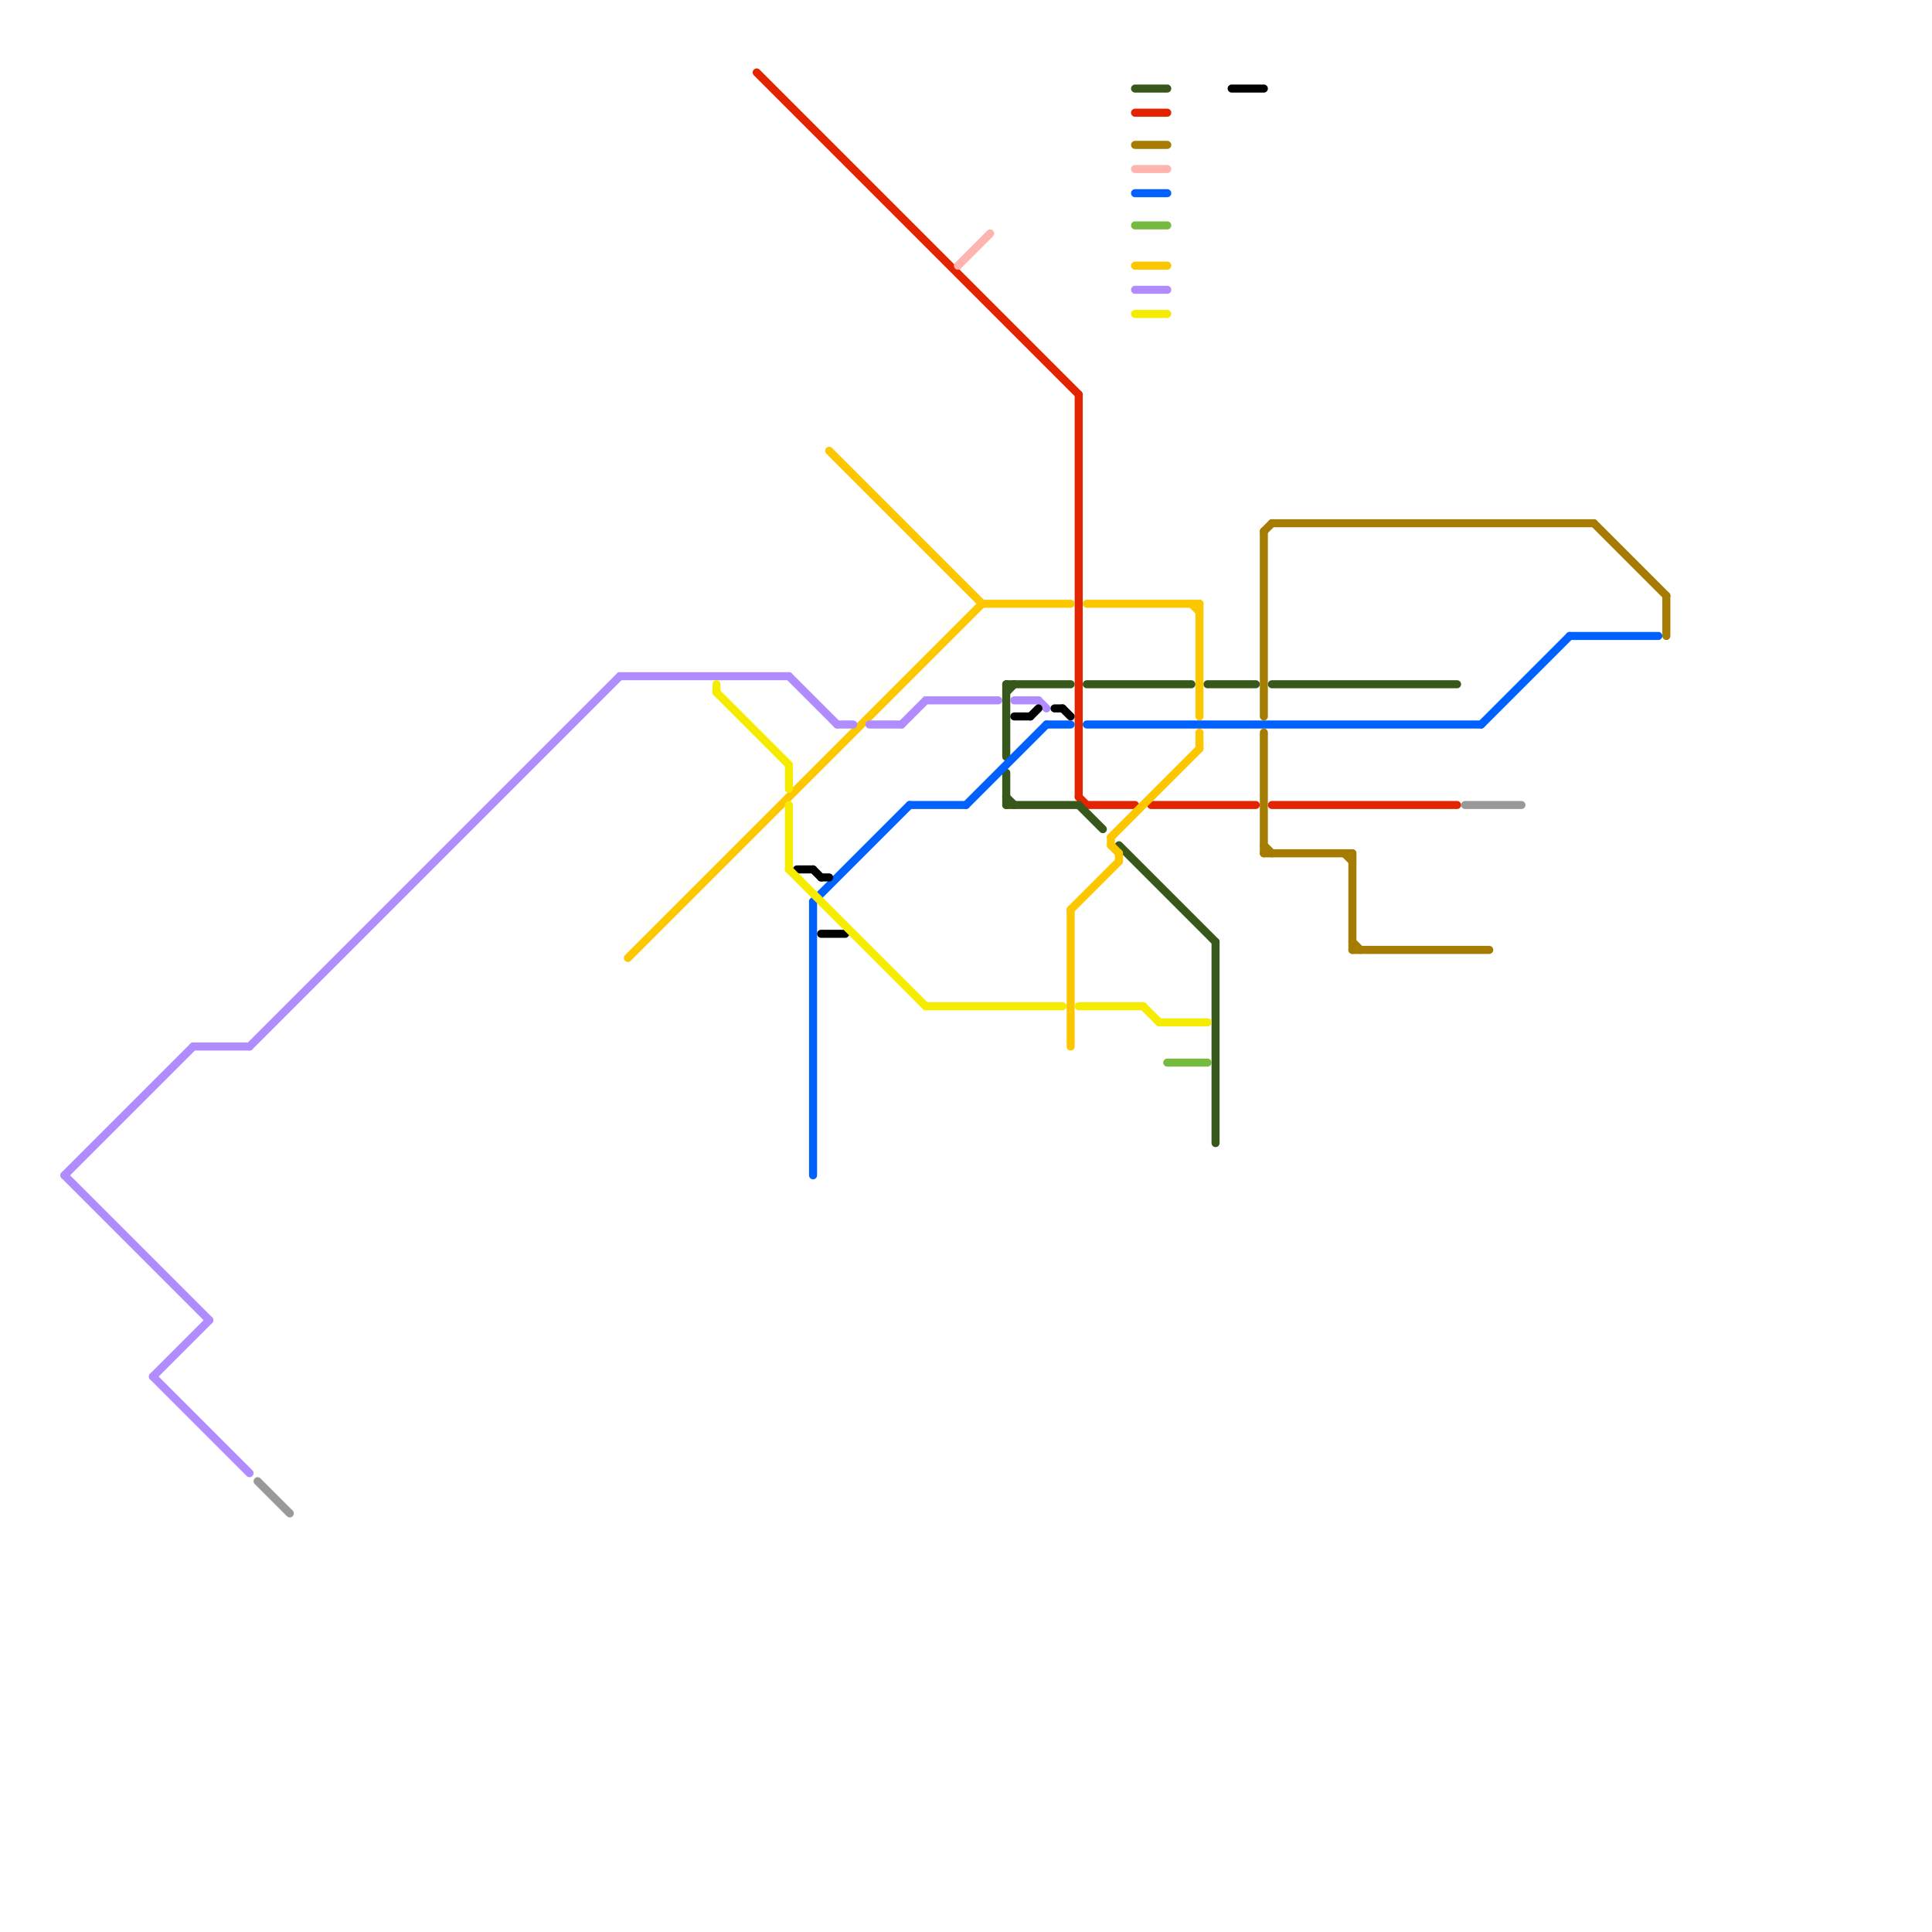 
<svg version="1.1" xmlns="http://www.w3.org/2000/svg" viewBox="0 0 240 240">
<style>text { font: 1px Helvetica; font-weight: 600; white-space: pre; dominant-baseline: central; } line { stroke-width: 1; fill: none; stroke-linecap: round; stroke-linejoin: round; } .c0 { stroke: #999999 } .c1 { stroke: #e22400 } .c2 { stroke: #38571a } .c3 { stroke: #fdc700 } .c4 { stroke: #a67b01 } .c5 { stroke: #ffb5af } .c6 { stroke: #0061fe } .c7 { stroke: #76bb40 } .c8 { stroke: #b18cfe } .c9 { stroke: #000000 } .c10 { stroke: #f5ec00 } .w1 { stroke-width: 1; }</style><defs><g id="csm-b18cfe"><circle r="0.4" fill="#b18cfe"/><circle r="0.2" fill="#fff"/></g><g id="csm-999999"><circle r="0.4" fill="#999999"/><circle r="0.2" fill="#fff"/></g><g id="csm-fdc700"><circle r="0.4" fill="#fdc700"/><circle r="0.2" fill="#fff"/></g><g id="csm-xf-b18cfe"><circle r="0.4" fill="#fff"/><circle r="0.2" fill="#b18cfe"/></g><g id="csm-xf-f5ec00"><circle r="0.4" fill="#fff"/><circle r="0.2" fill="#f5ec00"/></g><g id="csm-e22400"><circle r="0.4" fill="#e22400"/><circle r="0.2" fill="#fff"/></g><g id="csm-f5ec00"><circle r="0.4" fill="#f5ec00"/><circle r="0.2" fill="#fff"/></g><g id="csm-xf-fdc700"><circle r="0.4" fill="#fff"/><circle r="0.2" fill="#fdc700"/></g><g id="csm-0061fe"><circle r="0.4" fill="#0061fe"/><circle r="0.2" fill="#fff"/></g><g id="csm-xf-e22400"><circle r="0.4" fill="#fff"/><circle r="0.2" fill="#e22400"/></g><g id="csm-xf-ffb5af"><circle r="0.4" fill="#fff"/><circle r="0.2" fill="#ffb5af"/></g><g id="csm-ffb5af"><circle r="0.4" fill="#ffb5af"/><circle r="0.2" fill="#fff"/></g><g id="csm-38571a"><circle r="0.4" fill="#38571a"/><circle r="0.2" fill="#fff"/></g><g id="csm-xf-0061fe"><circle r="0.4" fill="#fff"/><circle r="0.2" fill="#0061fe"/></g><g id="csm-xf-38571a"><circle r="0.4" fill="#fff"/><circle r="0.2" fill="#38571a"/></g><g id="csm-a67b01"><circle r="0.4" fill="#a67b01"/><circle r="0.2" fill="#fff"/></g><g id="csm-76bb40"><circle r="0.4" fill="#76bb40"/><circle r="0.2" fill="#fff"/></g><g id="csm-xf-76bb40"><circle r="0.4" fill="#fff"/><circle r="0.2" fill="#76bb40"/></g><g id="csm-000000"><circle r="0.4" fill="#000000"/><circle r="0.2" fill="#fff"/></g><g id="csm-xf-a67b01"><circle r="0.4" fill="#fff"/><circle r="0.2" fill="#a67b01"/></g></defs><line class="c0 " x1="32" y1="184" x2="36" y2="188"/><line class="c0 " x1="182" y1="100" x2="189" y2="100"/><line class="c1 " x1="134" y1="49" x2="134" y2="99"/><line class="c1 " x1="141" y1="14" x2="145" y2="14"/><line class="c1 " x1="94" y1="9" x2="134" y2="49"/><line class="c1 " x1="143" y1="100" x2="156" y2="100"/><line class="c1 " x1="158" y1="100" x2="181" y2="100"/><line class="c1 " x1="135" y1="100" x2="141" y2="100"/><line class="c1 " x1="134" y1="99" x2="135" y2="100"/><line class="c2 " x1="125" y1="100" x2="134" y2="100"/><line class="c2 " x1="150" y1="85" x2="156" y2="85"/><line class="c2 " x1="125" y1="85" x2="133" y2="85"/><line class="c2 " x1="125" y1="85" x2="125" y2="94"/><line class="c2 " x1="135" y1="85" x2="148" y2="85"/><line class="c2 " x1="139" y1="105" x2="151" y2="117"/><line class="c2 " x1="151" y1="117" x2="151" y2="142"/><line class="c2 " x1="125" y1="86" x2="126" y2="85"/><line class="c2 " x1="125" y1="99" x2="126" y2="100"/><line class="c2 " x1="141" y1="11" x2="145" y2="11"/><line class="c2 " x1="158" y1="85" x2="181" y2="85"/><line class="c2 " x1="125" y1="96" x2="125" y2="100"/><line class="c2 " x1="134" y1="100" x2="137" y2="103"/><line class="c3 " x1="138" y1="105" x2="139" y2="106"/><line class="c3 " x1="133" y1="113" x2="139" y2="107"/><line class="c3 " x1="103" y1="56" x2="122" y2="75"/><line class="c3 " x1="148" y1="75" x2="149" y2="76"/><line class="c3 " x1="138" y1="104" x2="149" y2="93"/><line class="c3 " x1="133" y1="113" x2="133" y2="130"/><line class="c3 " x1="149" y1="75" x2="149" y2="89"/><line class="c3 " x1="78" y1="119" x2="122" y2="75"/><line class="c3 " x1="139" y1="106" x2="139" y2="107"/><line class="c3 " x1="122" y1="75" x2="133" y2="75"/><line class="c3 " x1="135" y1="75" x2="149" y2="75"/><line class="c3 " x1="141" y1="33" x2="145" y2="33"/><line class="c3 " x1="149" y1="91" x2="149" y2="93"/><line class="c3 " x1="138" y1="104" x2="138" y2="105"/><line class="c4 " x1="157" y1="91" x2="157" y2="106"/><line class="c4 " x1="168" y1="117" x2="169" y2="118"/><line class="c4 " x1="168" y1="118" x2="185" y2="118"/><line class="c4 " x1="141" y1="18" x2="145" y2="18"/><line class="c4 " x1="198" y1="65" x2="207" y2="74"/><line class="c4 " x1="157" y1="105" x2="158" y2="106"/><line class="c4 " x1="157" y1="66" x2="157" y2="89"/><line class="c4 " x1="168" y1="106" x2="168" y2="118"/><line class="c4 " x1="157" y1="66" x2="158" y2="65"/><line class="c4 " x1="207" y1="74" x2="207" y2="79"/><line class="c4 " x1="158" y1="65" x2="198" y2="65"/><line class="c4 " x1="157" y1="106" x2="168" y2="106"/><line class="c4 " x1="167" y1="106" x2="168" y2="107"/><line class="c5 " x1="119" y1="33" x2="123" y2="29"/><line class="c5 " x1="141" y1="21" x2="145" y2="21"/><line class="c6 " x1="101" y1="112" x2="101" y2="146"/><line class="c6 " x1="141" y1="24" x2="145" y2="24"/><line class="c6 " x1="130" y1="90" x2="133" y2="90"/><line class="c6 " x1="101" y1="112" x2="113" y2="100"/><line class="c6 " x1="120" y1="100" x2="130" y2="90"/><line class="c6 " x1="135" y1="90" x2="184" y2="90"/><line class="c6 " x1="195" y1="79" x2="206" y2="79"/><line class="c6 " x1="113" y1="100" x2="120" y2="100"/><line class="c6 " x1="184" y1="90" x2="195" y2="79"/><line class="c7 " x1="141" y1="28" x2="145" y2="28"/><line class="c7 " x1="145" y1="132" x2="150" y2="132"/><line class="c8 " x1="141" y1="36" x2="145" y2="36"/><line class="c8 " x1="115" y1="87" x2="124" y2="87"/><line class="c8 " x1="24" y1="130" x2="31" y2="130"/><line class="c8 " x1="8" y1="146" x2="26" y2="164"/><line class="c8 " x1="98" y1="84" x2="104" y2="90"/><line class="c8 " x1="108" y1="90" x2="112" y2="90"/><line class="c8 " x1="19" y1="171" x2="26" y2="164"/><line class="c8 " x1="19" y1="171" x2="31" y2="183"/><line class="c8 " x1="8" y1="146" x2="24" y2="130"/><line class="c8 " x1="77" y1="84" x2="98" y2="84"/><line class="c8 " x1="126" y1="87" x2="129" y2="87"/><line class="c8 " x1="129" y1="87" x2="130" y2="88"/><line class="c8 " x1="104" y1="90" x2="106" y2="90"/><line class="c8 " x1="31" y1="130" x2="77" y2="84"/><line class="c8 " x1="112" y1="90" x2="115" y2="87"/><line class="c9 " x1="101" y1="108" x2="102" y2="109"/><line class="c9 " x1="102" y1="116" x2="105" y2="116"/><line class="c9 " x1="102" y1="109" x2="103" y2="109"/><line class="c9 " x1="153" y1="11" x2="157" y2="11"/><line class="c9 " x1="128" y1="89" x2="129" y2="88"/><line class="c9 " x1="132" y1="88" x2="133" y2="89"/><line class="c9 " x1="126" y1="89" x2="128" y2="89"/><line class="c9 " x1="131" y1="88" x2="132" y2="88"/><line class="c9 " x1="99" y1="108" x2="101" y2="108"/><line class="c10 " x1="134" y1="125" x2="142" y2="125"/><line class="c10 " x1="141" y1="39" x2="145" y2="39"/><line class="c10 " x1="115" y1="125" x2="132" y2="125"/><line class="c10 " x1="89" y1="86" x2="98" y2="95"/><line class="c10 " x1="98" y1="95" x2="98" y2="98"/><line class="c10 " x1="144" y1="127" x2="150" y2="127"/><line class="c10 " x1="98" y1="108" x2="115" y2="125"/><line class="c10 " x1="142" y1="125" x2="144" y2="127"/><line class="c10 " x1="89" y1="85" x2="89" y2="86"/><line class="c10 " x1="98" y1="100" x2="98" y2="108"/>
</svg>
